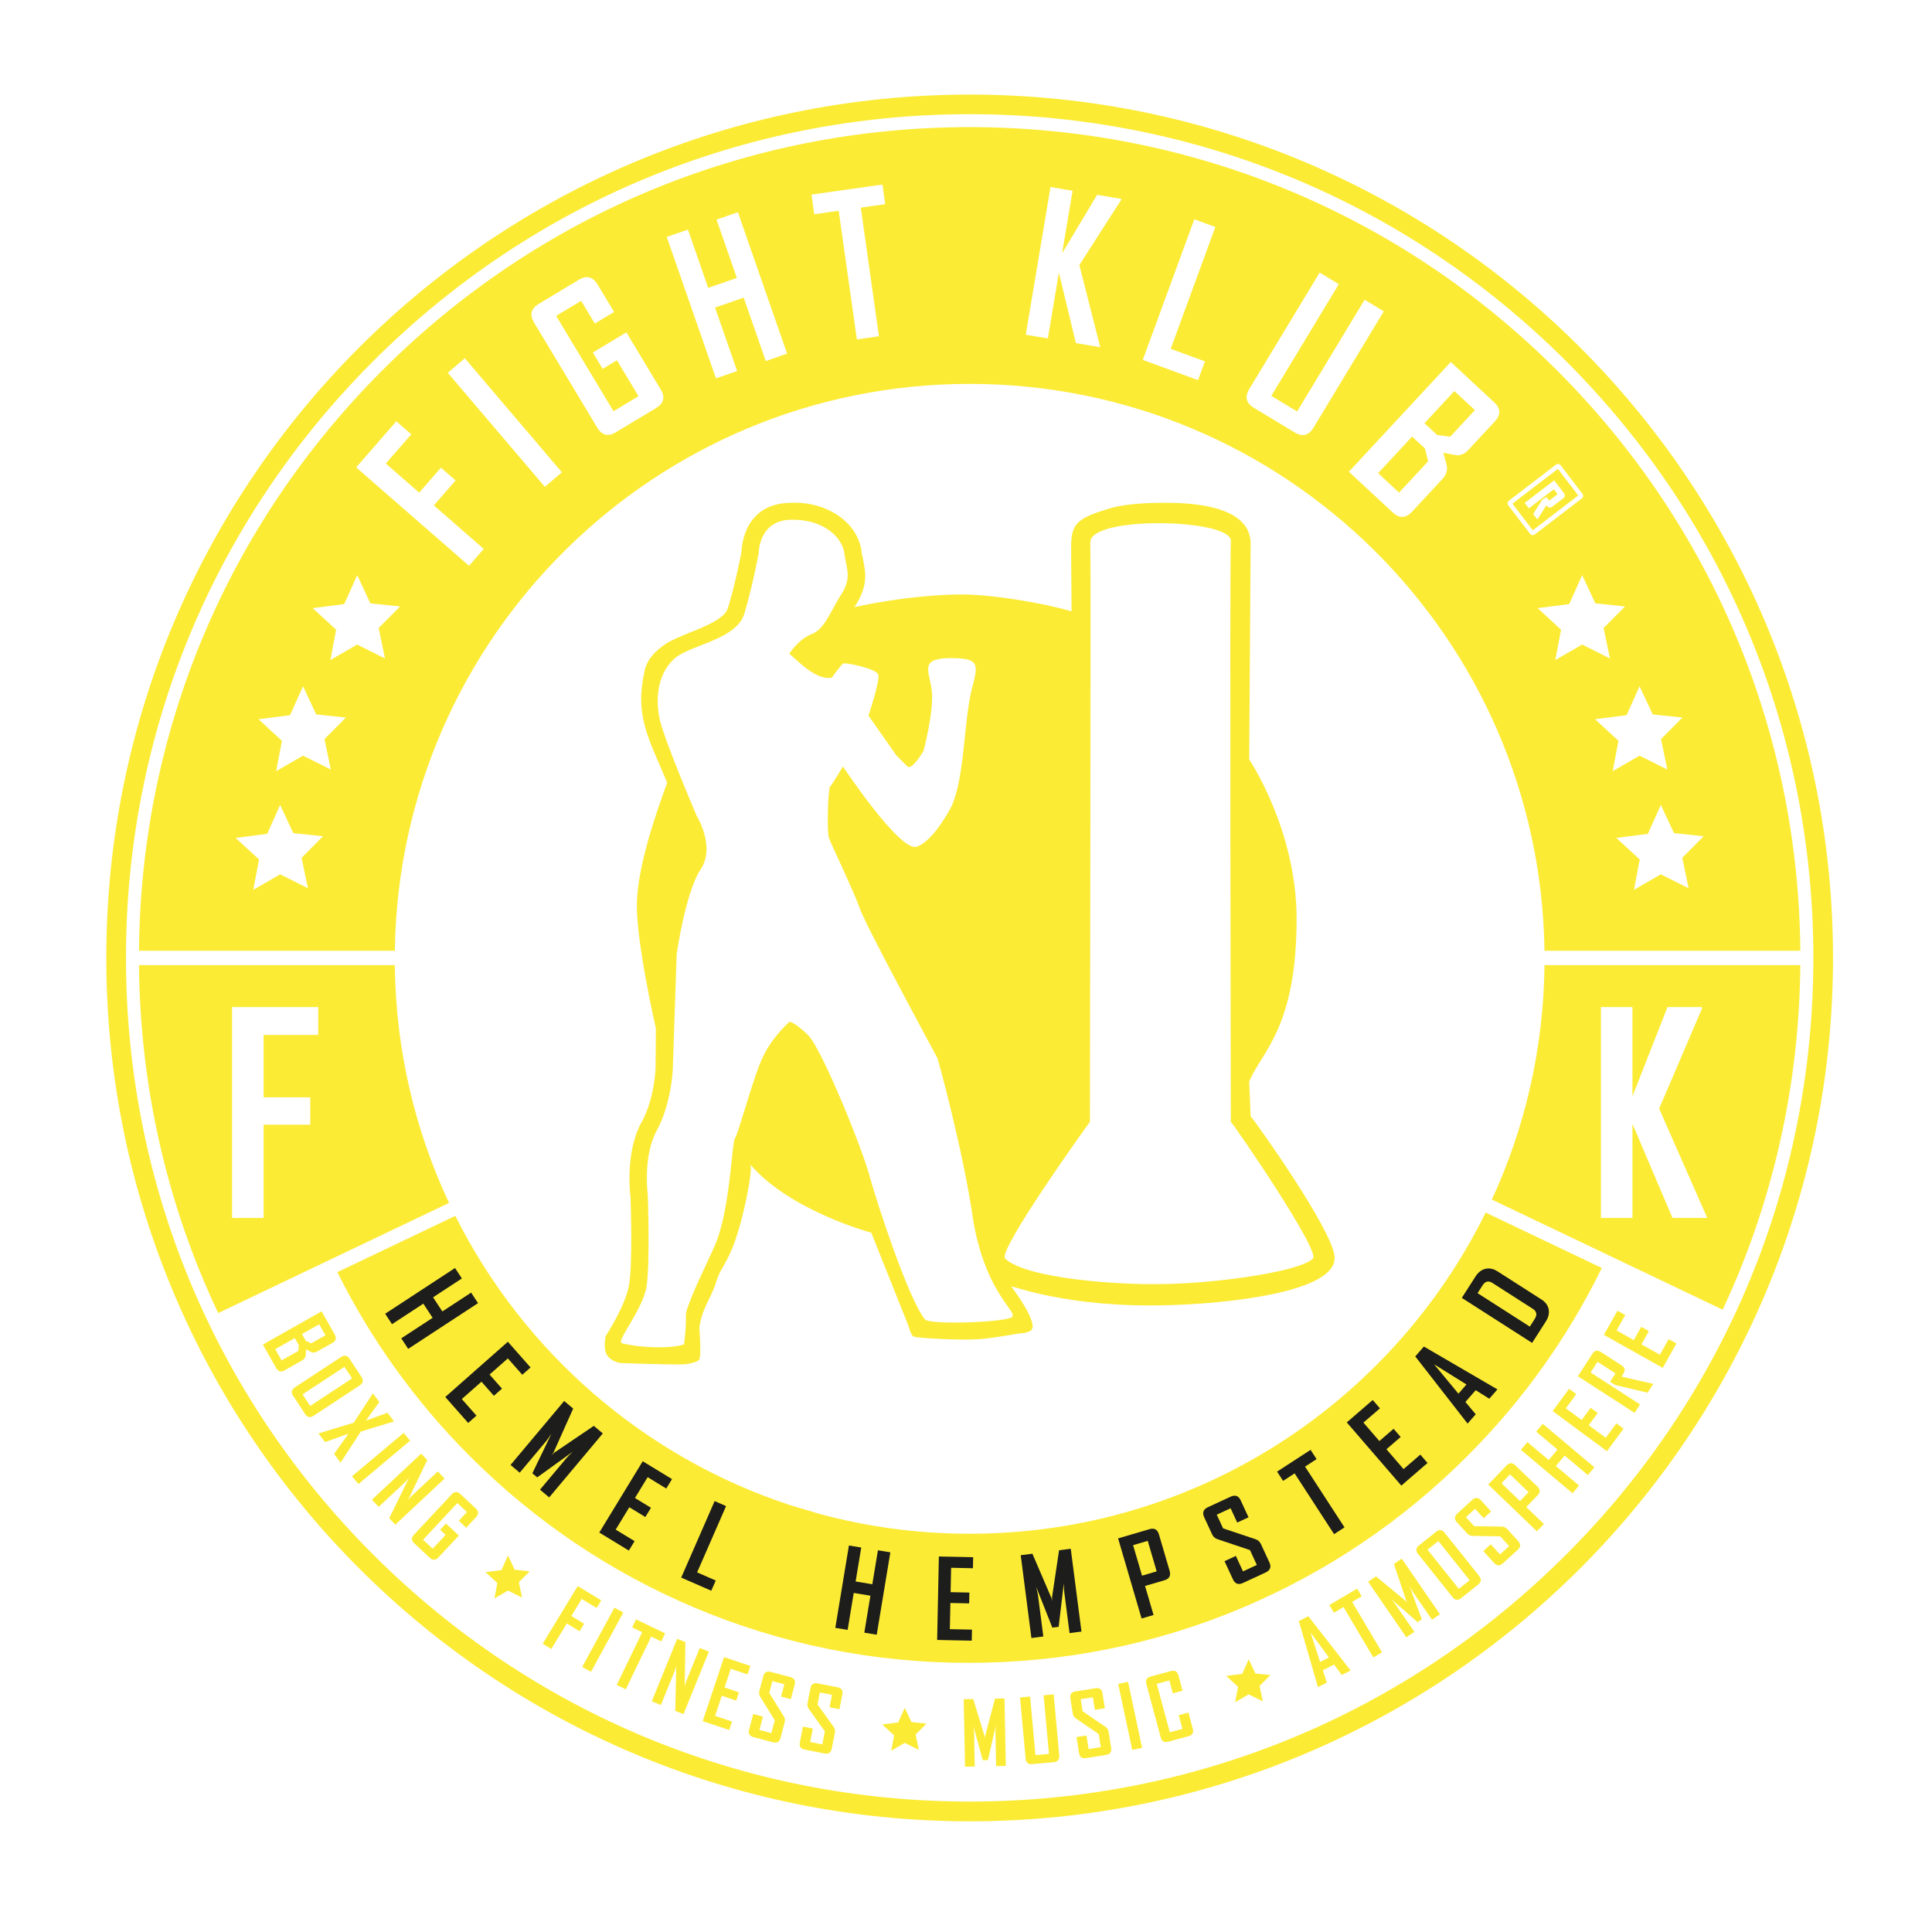 <?xml version="1.0" encoding="UTF-8"?>
<svg xmlns="http://www.w3.org/2000/svg" version="1.1" viewBox="0 0 672 672">
  <defs>
    <style>
      .cls-1 {
        fill: #1d1d1b;
      }

      .cls-2, .cls-3 {
        fill: #fceb35;
      }

      .cls-3 {
        fill-rule: evenodd;
      }
    </style>
  </defs>
  <!-- Generator: Adobe Illustrator 28.6.0, SVG Export Plug-In . SVG Version: 1.2.0 Build 709)  -->
  <g>
    <g id="FK_Bag-2" data-name="FK_Bag">
      <g>
        <g>
          <path class="cls-2" d="M98.976,476.648c-1.245.704-2.219.434-2.923-.81l-4.617-8.159,20.431-11.562,4.588,8.107c.684,1.209.4,2.169-.853,2.878l-5.261,2.978c-.696.394-1.359.481-1.988.263-.087-.031-.722-.373-1.906-1.024-.05,1.395-.087,2.141-.114,2.235-.143.702-.572,1.255-1.285,1.658l-6.07,3.436ZM97.945,473.182l5.822-3.295.143-2.062-1.359-2.402-6.815,3.856,2.209,3.903ZM108.24,467.252l4.948-2.8-2.164-3.825-5.992,3.392,1.33,2.35,1.879.884Z"></path>
          <path class="cls-2" d="M109.088,492.438c-1.194.787-2.182.587-2.963-.599l-4.19-6.365c-.765-1.161-.549-2.135.645-2.921l16.012-10.541c1.203-.792,2.186-.607,2.951.554l4.19,6.364c.781,1.187.57,2.175-.633,2.967l-16.012,10.541ZM107.885,489.028l14.571-9.593-2.648-4.022-14.571,9.593,2.648,4.022Z"></path>
          <path class="cls-2" d="M118.478,508.745l-2.29-3.026,5.033-7.045-8.156,2.919-2.254-2.978.096-.072,12.127-3.688c4.4-6.779,6.619-10.177,6.657-10.193l2.263,2.99-4.688,6.483,7.521-2.739,2.245,2.967-.107.081-11.439,3.504-7.008,10.798Z"></path>
          <path class="cls-2" d="M124.685,516.192l-2.258-2.688,17.971-15.104,2.258,2.688-17.971,15.104Z"></path>
          <path class="cls-2" d="M137.489,530.325l-2.101-2.246,6.949-14.201c-.423.602-.785,1.043-1.084,1.322l-9.553,8.935-2.336-2.497,17.145-16.035,2.101,2.245-6.729,13.996c.423-.602.785-1.042,1.085-1.322l9.334-8.729,2.336,2.498-17.145,16.035Z"></path>
          <path class="cls-2" d="M152.484,541.725c-.977,1.045-1.987,1.078-3.032.102l-5.392-5.039c-1.015-.949-1.035-1.946-.059-2.991l13.089-14.006c.983-1.052,1.994-1.093,3.031-.123l5.359,5.008c1.044.976,1.076,1.99.092,3.043l-3.421,3.66-2.575-2.407,2.837-3.035-3.343-3.124-11.911,12.745,3.342,3.124,4.486-4.8-1.907-1.782,2.038-2.181,4.482,4.189-7.118,7.617Z"></path>
          <path class="cls-2" d="M207.53,559.311l-5.191-3.155-3.607,5.934,4.434,2.695-1.581,2.603-4.435-2.696-5.392,8.87-2.999-1.823,12.193-20.06,8.19,4.979-1.613,2.653Z"></path>
          <path class="cls-2" d="M205.583,581.496l-3.083-1.678,11.222-20.62,3.083,1.678-11.222,20.62Z"></path>
          <path class="cls-2" d="M230,570.933l-3.485-1.683-8.854,18.345-3.148-1.518,8.854-18.346-3.485-1.682,1.35-2.797,10.118,4.884-1.35,2.797Z"></path>
          <path class="cls-2" d="M237.724,596.237l-2.849-1.158.353-15.805c-.132.723-.275,1.274-.43,1.654l-4.925,12.117-3.168-1.287,8.839-21.748,2.849,1.158-.239,15.527c.132-.723.275-1.274.43-1.654l4.812-11.84,3.168,1.288-8.839,21.747Z"></path>
          <path class="cls-2" d="M253.651,601.748l-9.234-3.081,7.43-22.269,9.149,3.054-.983,2.945-5.82-1.942-2.169,6.503,5.008,1.671-.963,2.889-5.009-1.671-2.331,6.986,5.905,1.97-.983,2.945Z"></path>
          <path class="cls-2" d="M271.49,604.494c-.366,1.383-1.236,1.892-2.608,1.527l-6.829-1.811c-1.363-.362-1.861-1.233-1.495-2.616l1.435-5.408,3.393.9-1.227,4.625,4.146,1.1,1.181-4.451-5.093-8.241c-.367-.604-.454-1.273-.259-2.008l1.338-5.046c.369-1.392,1.235-1.907,2.598-1.546l6.829,1.812c1.372.363,1.877,1.232,1.513,2.604l-1.346,5.074-3.393-.899,1.134-4.277-4.147-1.1-1.088,4.104,5.1,8.212c.37.595.454,1.274.251,2.037l-1.435,5.408Z"></path>
          <path class="cls-2" d="M289.31,608.211c-.274,1.404-1.108,1.969-2.502,1.696l-6.934-1.355c-1.384-.271-1.939-1.107-1.665-2.511l1.073-5.491,3.445.673-.918,4.696,4.21.823.883-4.52-5.626-7.886c-.407-.579-.537-1.241-.391-1.987l1.001-5.123c.276-1.413,1.106-1.984,2.49-1.714l6.934,1.355c1.394.272,1.954,1.105,1.682,2.499l-1.007,5.152-3.444-.674.849-4.343-4.21-.823-.814,4.167,5.633,7.856c.408.568.537,1.241.385,2.016l-1.073,5.491Z"></path>
          <path class="cls-2" d="M349.849,614.228l-3.373.066-.227-11.578c-.014-.609.041-1.461.16-2.554l-2.795,12.042-1.785.035-3.279-11.923c.162,1.107.248,1.955.26,2.545l.227,11.578-3.374.066-.46-23.471,3.314-.065,3.943,12.9c.043.14.08.494.111,1.063-.006-.25.018-.606.068-1.066l3.436-13.045,3.314-.066.459,23.471Z"></path>
          <path class="cls-2" d="M368.433,610.594c.129,1.424-.523,2.201-1.957,2.332l-7.424.675c-1.414.129-2.186-.519-2.316-1.942l-1.934-21.242,3.496-.318,1.855,20.376,4.705-.429-1.855-20.376,3.496-.317,1.934,21.242Z"></path>
          <path class="cls-2" d="M386.482,607.956c.225,1.413-.365,2.231-1.768,2.453l-6.977,1.107c-1.393.221-2.201-.375-2.426-1.787l-.877-5.525,3.467-.551.75,4.726,4.236-.672-.721-4.549-7.992-5.475c-.58-.403-.932-.982-1.051-1.732l-.818-5.155c-.225-1.423.359-2.244,1.752-2.465l6.977-1.108c1.402-.223,2.215.368,2.438,1.77l.824,5.185-3.467.551-.693-4.371-4.238.673.666,4.192,7.986,5.445c.58.395.932.982,1.055,1.762l.877,5.525Z"></path>
          <path class="cls-2" d="M397.257,607.939l-3.434.732-4.887-22.961,3.432-.73,4.889,22.96Z"></path>
          <path class="cls-2" d="M414.877,601.286c.371,1.381-.133,2.257-1.514,2.629l-7.068,1.901c-1.344.361-2.199-.148-2.57-1.529l-4.98-18.512c-.375-1.391.109-2.267,1.451-2.628l7.068-1.901c1.381-.372,2.26.138,2.633,1.528l1.426,5.302-3.375.908-1.203-4.477-4.389,1.181,4.531,16.847,4.389-1.181-1.281-4.766,3.375-.908,1.508,5.605Z"></path>
          <path class="cls-2" d="M469.785,581.026l-3.098,1.586-2.658-3.644-3.912,2.003,1.402,4.287-3.084,1.579-.027-.054-6.639-22.94,3.285-1.681,14.73,18.864ZM462.214,576.51l-6.348-8.646,3.291,10.212,3.057-1.565Z"></path>
          <path class="cls-2" d="M473.638,555.222l-3.328,1.974,10.387,17.523-3.008,1.782-10.387-17.523-3.328,1.974-1.584-2.671,9.666-5.729,1.582,2.671Z"></path>
          <path class="cls-2" d="M500.863,561.476l-2.781,1.912-6.561-9.543c-.344-.502-.769-1.242-1.272-2.22l4.295,11.593-1.473,1.011-9.299-8.15c.744.835,1.283,1.496,1.617,1.982l6.562,9.542-2.781,1.912-13.301-19.344,2.732-1.878,10.391,8.601c.113.093.338.368.678.827-.141-.206-.318-.516-.529-.929l-4.31-12.782,2.732-1.879,13.299,19.345Z"></path>
          <path class="cls-2" d="M514.468,548.13c.894,1.117.785,2.119-.324,3.006l-5.951,4.758c-1.086.867-2.076.743-2.969-.374l-11.969-14.975c-.898-1.125-.805-2.121.281-2.989l5.951-4.758c1.109-.887,2.113-.768,3.014.357l11.967,14.975ZM511.185,549.643l-10.893-13.628-3.762,3.007,10.893,13.627,3.762-3.006Z"></path>
          <path class="cls-2" d="M528.052,536.01c.965,1.056.924,2.062-.125,3.02l-5.213,4.768c-1.041.951-2.045.899-3.01-.156l-3.775-4.129,2.592-2.368,3.228,3.531,3.166-2.896-3.108-3.398-9.687-.168c-.705-.018-1.316-.307-1.828-.867l-3.523-3.853c-.971-1.062-.937-2.069.104-3.022l5.215-4.768c1.047-.958,2.051-.913,3.008.135l3.543,3.875-2.59,2.368-2.986-3.266-3.166,2.894,2.865,3.133,9.666.146c.699.01,1.316.307,1.85.89l3.775,4.129Z"></path>
          <path class="cls-2" d="M534.72,517.039c1.055,1.012,1.086,2.033.094,3.064l-3.938,4.101,6.135,5.891-2.43,2.532-16.934-16.26,6.369-6.632c.99-1.031,2.004-1.049,3.043-.052l7.66,7.355ZM531.673,519.022l-6.447-6.192-2.973,3.095,6.449,6.192,2.971-3.095Z"></path>
          <path class="cls-2" d="M554.574,510.358l-2.277,2.71-8.06-6.776-3.059,3.64,8.059,6.776-2.258,2.687-17.969-15.107,2.26-2.687,7.404,6.226,3.061-3.64-7.406-6.227,2.279-2.709,17.967,15.107Z"></path>
          <path class="cls-2" d="M564.718,496.931l-5.781,7.831-18.885-13.944,5.729-7.759,2.498,1.845-3.644,4.936,5.516,4.071,3.135-4.247,2.451,1.809-3.137,4.247,5.924,4.375,3.697-5.007,2.498,1.844Z"></path>
          <path class="cls-2" d="M575.06,481.345l-1.986,3.073-11.26-2.668-1.775-1.147,1.871-2.897-6.248-4.038-2.402,3.717,17.186,11.103-1.904,2.948-19.719-12.74,5.057-7.823c.766-1.185,1.752-1.386,2.961-.605l7.17,4.632c.832.537,1.188,1.166,1.066,1.887-.068.384-.418,1.062-1.049,2.037l11.033,2.522Z"></path>
          <path class="cls-2" d="M583.111,467.296l-4.762,8.491-20.475-11.482,4.717-8.412,2.709,1.518-3,5.351,5.979,3.353,2.582-4.605,2.656,1.489-2.582,4.606,6.424,3.603,3.045-5.43,2.707,1.519Z"></path>
        </g>
        <polygon class="cls-2" points="434.339 577.133 436.655 582.089 441.88 582.637 438.109 586.43 439.225 591.781 434.339 589.337 429.617 592.06 430.629 586.725 426.511 582.932 432.061 582.216 434.339 577.133"></polygon>
        <polygon class="cls-2" points="314.704 594.021 317.02 598.977 322.245 599.525 318.474 603.317 319.59 608.669 314.704 606.225 309.983 608.948 310.994 603.612 306.876 599.82 312.427 599.103 314.704 594.021"></polygon>
        <polygon class="cls-2" points="176.704 541.037 179.02 545.994 184.245 546.541 180.474 550.334 181.59 555.685 176.704 553.241 171.983 555.964 172.994 550.629 168.876 546.836 174.427 546.12 176.704 541.037"></polygon>
      </g>
      <path class="cls-3" d="M435,388.265l-.489-12.062c4.21-10.337,16.48-18.452,16.48-56.601,0-31.051-16.48-55.43-16.48-55.43,0,0,.489-72.054.489-75.118,0-15.124-26.993-14.154-31.805-14.154-4.483,0-12.823.489-17.233,1.956-11.765,3.505-13.409,5.39-13.409,13.97,0,.802.136,16.922.168,21.829-9.816-2.926-27.466-5.878-38.06-5.878-18.341,0-37.595,4.411-37.595,4.411l.498-.554c4.515-7.273,3.536-11.492,2.55-16.48-.273-.979-.473-2.037-.473-2.615-.641-4.635-3.697-9.583-8.917-12.759-3.858-2.438-9.247-4.146-15.614-3.897-15.614.128-17.097,13.946-17.226,17.186-.449,2.437-2.478,12.261-4.756,19.607-1.131,3.44-7.739,6.231-13.232,8.34-3.167,1.419-6.103,2.462-8.325,3.921-2.95,1.973-6.391,4.908-7.337,9.295-3.577,15.726,1.259,23.312,7.827,38.99-4.162,11.38-10.337,29.391-10.537,42.167-.241,13.553,6.608,43.312,6.608,43.361l-.112,13.881c0,.064-.377,10.553-4.787,18.564-5.831,10.314-4.09,25.037-3.921,26.239.096,3.216.729,22.623-.457,30.138-1.099,7.361-8.156,18.1-8.188,18.164,0,0-.914,3.953.305,6.327,1.243,2.414,4.635,3.016,4.635,3.016,0,0,17.194.705,22.864.441,1.194-.176,3.648-.641,4.634-1.444.979-.954.145-11.243.145-11.243.802-6.608,4.266-10.626,5.758-15.678,1.508-4.924,3.256-5.926,5.774-12.157,3.649-8.934,7.322-27.587,6.167-28.99,13.673,16.103,42.11,23.777,42.11,23.777,0,0,12.807,32.118,12.904,32.319,0,0,.826,3.167,1.708,3.721.737.649,16.768,1.404,22.189,1.003,3.922-.089,14.7-2.045,14.7-2.045,0,0,3.448,0,4.435-1.484,1.588-3.256-7.218-14.796-7.218-14.796.329-.392,19.48,7.458,54.284,6.48,20.112-.49,59.351-4.411,58.124-16.945-.786-9.559-28.188-47.884-29.183-48.774ZM352.168,457.913c-.538,1.973-28.91,3.079-30.481.971-5.879-7.362-16.657-40.635-19.03-49.151-2.11-8.733-16.769-45.021-21.605-49.721-4.732-4.611-6.44-4.611-6.44-4.611,0,0-5.894,5.028-9.302,12.303-3.448,7.297-8.428,26.576-9.727,28.324-1.075,1.555-1.612,26.063-7.355,38.108-3.416,7.586-6.896,14.435-9.045,20.626-1.267,3.569.096,1.46-1.243,12.815-4.724,1.732-15.79,1.114-21.54-.329-2.462-.513,7.073-11.291,8.5-19.832,1.259-8.645.417-31.693.417-31.693,0,0-1.844-13.753,3.248-22.711,4.956-9.183,5.445-20.955,5.445-20.955l1.355-40.193s3.072-21.58,8.316-29.432c5.326-7.915-1.355-18.653-1.355-18.653,0,0-10.514-24.531-12.719-32.976-1.316-5.437-1.965-15.574,5.156-21.892,5.501-4.636,21.315-6.432,24.114-15.374,2.743-9.006,4.996-20.979,4.996-20.979,0,0-.096-11.603,11.235-11.78,11.596-.217,17.651,6.215,18.517,11.291.601,5.388,3.039,8.829-1.339,15.188-3.937,6.391-5.413,11.291-9.824,13.248-4.683,1.724-7.924,6.873-7.924,6.873,3.505,2.951,9.4,9.318,14.788,8.34.979-1.467,3.433-4.611,3.922-4.924.505-.465,11.845,1.732,12.269,3.946.49,2.437-3.44,14.17-3.44,14.17l9.703,13.842s2.366,2.398,3.889,3.857c1.524,1.444,5.55-5.389,5.55-5.389,0,0,3.416-12.751,2.951-20.112-.513-7.362-4.915-11.885,5.766-12.198,11.107-.064,10.401,1.908,7.964,11.219-2.751,11.781-2.334,29.832-6.881,40.209,0,0-6.183,12.294-12.262,14.194-5.902,1.668-25.549-27.924-25.549-27.924,0,0-3.882,6.416-4.37,6.88-.866,0-1.283,16.256-.489,18.028.489,1.58,8.741,18.766,10.778,24.644,1.972,5.765,26.993,51.99,26.993,51.99,0,0,8.829,31.404,12.398,56.4,1.82,10.802,5.06,18.653,8.196,24.018,3.929,6.68,5.886,7.851,5.453,9.343ZM456.644,437.792c-5.188,4.9-36.191,8.829-53.529,8.853-12.438.265-45.599-1.619-53.498-8.853-2.903-2.462,27.98-45.598,29.48-47.57,0,0,.384-195.714.144-201.608-.144-9.295,48.927-8.252,48.879-.473-.441,5.966,0,202.081,0,202.081,1.179,1.059,31.396,45.109,28.525,47.57Z"></path>
    </g>
    <g id="Layer_10">
      <g>
        <polygon class="cls-2" points="504.426 151.896 513.01 142.653 505.864 136.018 495.469 147.211 499.858 151.288 504.426 151.896"></polygon>
        <path class="cls-2" d="M548.967,172.341l-7.086-9.26-15.822,12.107,7.086,9.26,15.822-12.107ZM530.327,174.931l10.248-7.843,3.355,4.386c.547.713.451,1.352-.285,1.916l-3.711,2.84c-.707.54-1.402.385-2.092-.466l-3.102,4.938-1.459-1.908,3.176-5.032,1.445-.884.953,1.245,2.908-2.226-1.318-1.722-8.678,6.641-1.441-1.884Z"></path>
        <polygon class="cls-2" points="486.635 171.346 496.737 160.469 495.653 156.012 491.166 151.844 479.344 164.574 486.635 171.346"></polygon>
        <path class="cls-2" d="M337.273,32.899c-165.851,0-300.3,134.449-300.3,300.3s134.449,300.3,300.3,300.3,300.3-134.449,300.3-300.3S503.125,32.899,337.273,32.899ZM544.779,540.679c-55.427,55.427-129.121,85.951-207.506,85.951s-152.079-30.524-207.506-85.951-85.951-129.12-85.951-207.505,30.524-152.079,85.951-207.505,129.121-85.952,207.506-85.952,152.079,30.525,207.506,85.952,85.951,129.12,85.951,207.505-30.524,152.079-85.951,207.505Z"></path>
        <path class="cls-2" d="M337.273,133.527c109.506,0,198.437,88.023,199.938,197.173h88.989c-.636-76.258-30.611-147.857-84.604-201.85-54.576-54.577-127.14-84.634-204.323-84.634s-149.747,30.057-204.323,84.634c-53.993,53.992-83.968,125.592-84.604,201.85h88.99c1.5-109.149,90.432-197.173,199.938-197.173ZM587.34,308.949l-9.663-4.833-9.337,5.385,2-10.551-8.143-7.5,10.976-1.417,4.504-10.052,4.58,9.802,10.333,1.083-7.456,7.5,2.206,10.583ZM570.28,238.7l4.58,9.802,10.333,1.083-7.457,7.5,2.207,10.583-9.663-4.833-9.337,5.385,2-10.551-8.143-7.5,10.976-1.417,4.504-10.052ZM565.23,210.945l-7.456,7.5,2.206,10.583-9.663-4.833-9.337,5.385,2-10.551-8.143-7.5,10.976-1.417,4.504-10.052,4.58,9.802,10.333,1.083ZM524.967,174.051l16.111-12.33c.699-.534,1.314-.452,1.85.246l7.389,9.655c.533.698.451,1.314-.246,1.848l-16.111,12.33c-.699.534-1.314.452-1.85-.246l-7.389-9.655c-.533-.698-.451-1.314.246-1.848ZM519.764,139.978c2.26,2.099,2.303,4.319.127,6.66l-9.127,9.828c-1.207,1.301-2.551,1.931-4.027,1.891-.205-.008-1.777-.303-4.719-.885.832,2.984,1.252,4.585,1.262,4.805.168,1.58-.367,3.036-1.605,4.369l-10.531,11.339c-2.16,2.325-4.402,2.408-6.727.249l-15.242-14.155,35.445-38.165,15.145,14.064ZM434.536,135.321l24.473-40.507,6.666,4.027-23.475,38.855,8.973,5.421,23.475-38.855,6.666,4.027-24.473,40.507c-1.641,2.716-3.828,3.248-6.564,1.595l-14.156-8.554c-2.697-1.629-3.225-3.801-1.584-6.517ZM415.416,76.277l7.312,2.681-15.533,42.372,11.906,4.364-2.395,6.531-19.217-7.045,17.926-48.903ZM365.395,65.058l7.682,1.286-3.639,21.729,12.172-20.301,8.404,1.407-.061.361-14.521,22.641,7.262,28.582-8.469-1.418-5.914-24.544-3.836,22.912-7.68-1.286,8.6-51.37ZM306.936,64.194l.964,6.821-8.502,1.202,6.324,44.751-7.678,1.085-6.324-44.751-8.502,1.202-.964-6.821,24.683-3.488ZM239.274,79.859l7.054,20.274,9.964-3.467-7.054-20.274,7.418-2.581,17.116,49.192-7.418,2.581-7.678-22.066-9.964,3.467,7.677,22.066-7.356,2.559-17.116-49.193,7.355-2.559ZM187.371,105.714l13.945-8.389c2.719-1.635,4.902-1.084,6.549,1.653l5.73,9.525-6.702,4.032-4.752-7.9-8.698,5.233,19.953,33.167,8.698-5.232-7.514-12.491-4.962,2.985-3.414-5.675,11.664-7.017,11.923,19.82c1.636,2.719,1.094,4.896-1.625,6.532l-14.031,8.44c-2.643,1.59-4.782,1.026-6.418-1.693l-21.925-36.447c-1.647-2.738-1.121-4.918,1.579-6.543ZM161.683,124.613l33.756,39.666-5.931,5.047-33.756-39.666,5.931-5.047ZM137.86,146.539l5.192,4.528-8.858,10.159,11.614,10.127,7.568-8.679,5.092,4.44-7.568,8.679,17.358,15.136-5.118,5.87-39.257-34.231,13.976-16.029ZM107.1,308.949l-9.663-4.833-9.337,5.385,2-10.551-8.143-7.5,10.976-1.417,4.504-10.052,4.58,9.802,10.333,1.083-7.456,7.5,2.206,10.583ZM115.064,267.669l-9.663-4.833-9.337,5.385,2-10.551-8.143-7.5,10.976-1.417,4.504-10.052,4.58,9.802,10.333,1.083-7.456,7.5,2.206,10.583ZM124.241,224.195l-9.337,5.385,2-10.551-8.143-7.5,10.976-1.417,4.504-10.052,4.58,9.802,10.333,1.083-7.456,7.5,2.206,10.583-9.663-4.833Z"></path>
        <path class="cls-2" d="M337.273,533.473c-18.023,0-35.487-2.39-52.097-6.861l-10.289-3.069c-50.924-16.711-92.827-53.319-116.519-100.632l-41.031,19.576c11.79,23.667,27.264,45.174,46.163,64.074,22.534,22.534,48.762,40.221,77.956,52.569,30.201,12.774,62.309,19.251,95.431,19.251s65.231-6.477,95.432-19.251c29.194-12.348,55.422-30.035,77.956-52.569,19.286-19.286,35.007-41.285,46.883-65.526l-40.407-19.278c-32.604,66.178-100.718,111.716-179.478,111.716Z"></path>
        <path class="cls-2" d="M518.906,417.244l80.287,38.305c17.351-37.077,26.648-77.751,27.007-119.849h-88.981c-.314,29.094-6.837,56.695-18.313,81.545ZM556.842,350.274h10.969v31.031l12.188-31.031h12v.516l-14.906,34.828,16.734,38.016h-12.094l-13.922-32.719v32.719h-10.969v-73.359Z"></path>
        <path class="cls-2" d="M137.328,335.699H48.347c.362,42.54,9.842,83.631,27.546,121.021l80.294-38.309c-11.814-25.151-18.539-53.161-18.858-82.712ZM110.674,359.978h-18.984v21.703h16.219v9.516h-16.219v32.438h-10.969v-73.359h29.953v9.703Z"></path>
      </g>
      <g>
        <path class="cls-1" d="M141.974,469.17l-2.398-3.663,10.898-7.134-3.222-4.922-10.898,7.134-2.378-3.633,24.296-15.903,2.378,3.633-10.014,6.555,3.222,4.921,10.014-6.555,2.398,3.664-24.296,15.903Z"></path>
        <path class="cls-1" d="M162.848,494.938l-7.969-9.028,21.771-19.216,7.895,8.944-2.879,2.541-5.022-5.689-6.357,5.612,4.322,4.896-2.823,2.492-4.322-4.896-6.83,6.028,5.096,5.773-2.88,2.542Z"></path>
        <path class="cls-1" d="M191.02,520.832l-3.199-2.683,9.204-10.977c.484-.578,1.227-1.328,2.226-2.25l-12.397,8.952-1.691-1.419,6.64-13.78c-.75,1.163-1.359,2.025-1.828,2.584l-9.204,10.976-3.198-2.682,18.657-22.251,3.143,2.635-6.815,15.231c-.073.164-.327.524-.761,1.081.198-.237.509-.55.932-.938l13.811-9.365,3.142,2.635-18.658,22.251Z"></path>
        <path class="cls-1" d="M218.729,539.327l-10.283-6.267,15.111-24.796,10.188,6.209-1.999,3.279-6.48-3.949-4.413,7.241,5.577,3.398-1.96,3.217-5.577-3.399-4.741,7.78,6.576,4.007-1.999,3.279Z"></path>
        <path class="cls-1" d="M247.399,553.296l-10.456-4.569,11.628-26.608,3.979,1.739-10.075,23.055,6.478,2.831-1.553,3.553Z"></path>
        <path class="cls-1" d="M304.948,568.595l-4.32-.714,2.124-12.852-5.803-.959-2.124,12.851-4.284-.708,4.735-28.649,4.284.708-1.952,11.808,5.804.96,1.951-11.808,4.32.714-4.735,28.649Z"></path>
        <path class="cls-1" d="M338.002,570.668l-12.039-.249.6-29.032,11.929.247-.08,3.84-7.587-.157-.175,8.478,6.529.136-.078,3.766-6.529-.135-.188,9.108,7.698.159-.079,3.84Z"></path>
        <path class="cls-1" d="M376.162,567.495l-4.141.535-1.835-14.206c-.097-.748-.146-1.803-.147-3.162l-1.816,15.184-2.19.283-5.635-14.221c.348,1.34.568,2.371.661,3.095l1.836,14.206-4.141.535-3.721-28.799,4.066-.525,6.584,15.333c.07.165.164.596.279,1.292-.04-.307-.06-.747-.059-1.32l2.47-16.503,4.066-.525,3.722,28.799Z"></path>
        <path class="cls-1" d="M406.81,546.314c.509,1.733-.087,2.849-1.784,3.346l-6.748,1.978,2.958,10.096-4.166,1.222-8.166-27.866,10.915-3.199c1.697-.497,2.797.109,3.298,1.818l3.693,12.606ZM402.322,546.566l-3.11-10.612-5.093,1.492,3.11,10.612,5.093-1.492Z"></path>
        <path class="cls-1" d="M441.523,543.421c.743,1.605.317,2.776-1.276,3.515l-7.932,3.67c-1.583.732-2.745.296-3.488-1.31l-2.906-6.281,3.94-1.823,2.485,5.372,4.815-2.229-2.392-5.17-11.357-3.822c-.827-.284-1.438-.854-1.833-1.707l-2.712-5.86c-.748-1.616-.33-2.791,1.253-3.523l7.931-3.67c1.594-.737,2.761-.31,3.498,1.284l2.728,5.895-3.94,1.823-2.299-4.968-4.816,2.229,2.205,4.766,11.342,3.788c.822.274,1.438.854,1.849,1.741l2.906,6.281Z"></path>
        <path class="cls-1" d="M457.946,507.522l-4.015,2.607,13.724,21.133-3.626,2.354-13.724-21.133-4.015,2.606-2.092-3.221,11.655-7.569,2.092,3.222Z"></path>
        <path class="cls-1" d="M496.532,508.861l-9.115,7.869-18.976-21.98,9.031-7.796,2.51,2.907-5.745,4.959,5.542,6.418,4.943-4.268,2.461,2.851-4.943,4.269,5.953,6.896,5.829-5.031,2.51,2.907Z"></path>
        <path class="cls-1" d="M520.843,483.269l-2.831,3.243-4.726-2.966-3.574,4.096,3.579,4.28-2.818,3.229-.056-.049-18.155-23.304,3.001-3.439,25.58,14.909ZM510.075,481.555l-11.261-7.019,8.467,10.221,2.794-3.202Z"></path>
        <path class="cls-1" d="M536.105,451.958c1.438.921,2.292,2.07,2.562,3.448s-.058,2.791-.985,4.238l-4.773,7.453-24.453-15.661,4.773-7.453c.928-1.447,2.079-2.333,3.454-2.657,1.375-.323,2.781-.025,4.219.896l15.203,9.736ZM533.144,455.24l-14.047-8.997c-1.364-.873-2.504-.597-3.418.83l-1.741,2.719,18.172,11.638,1.682-2.625c.953-1.489.738-2.678-.647-3.564Z"></path>
      </g>
    </g>
  </g>
</svg>
